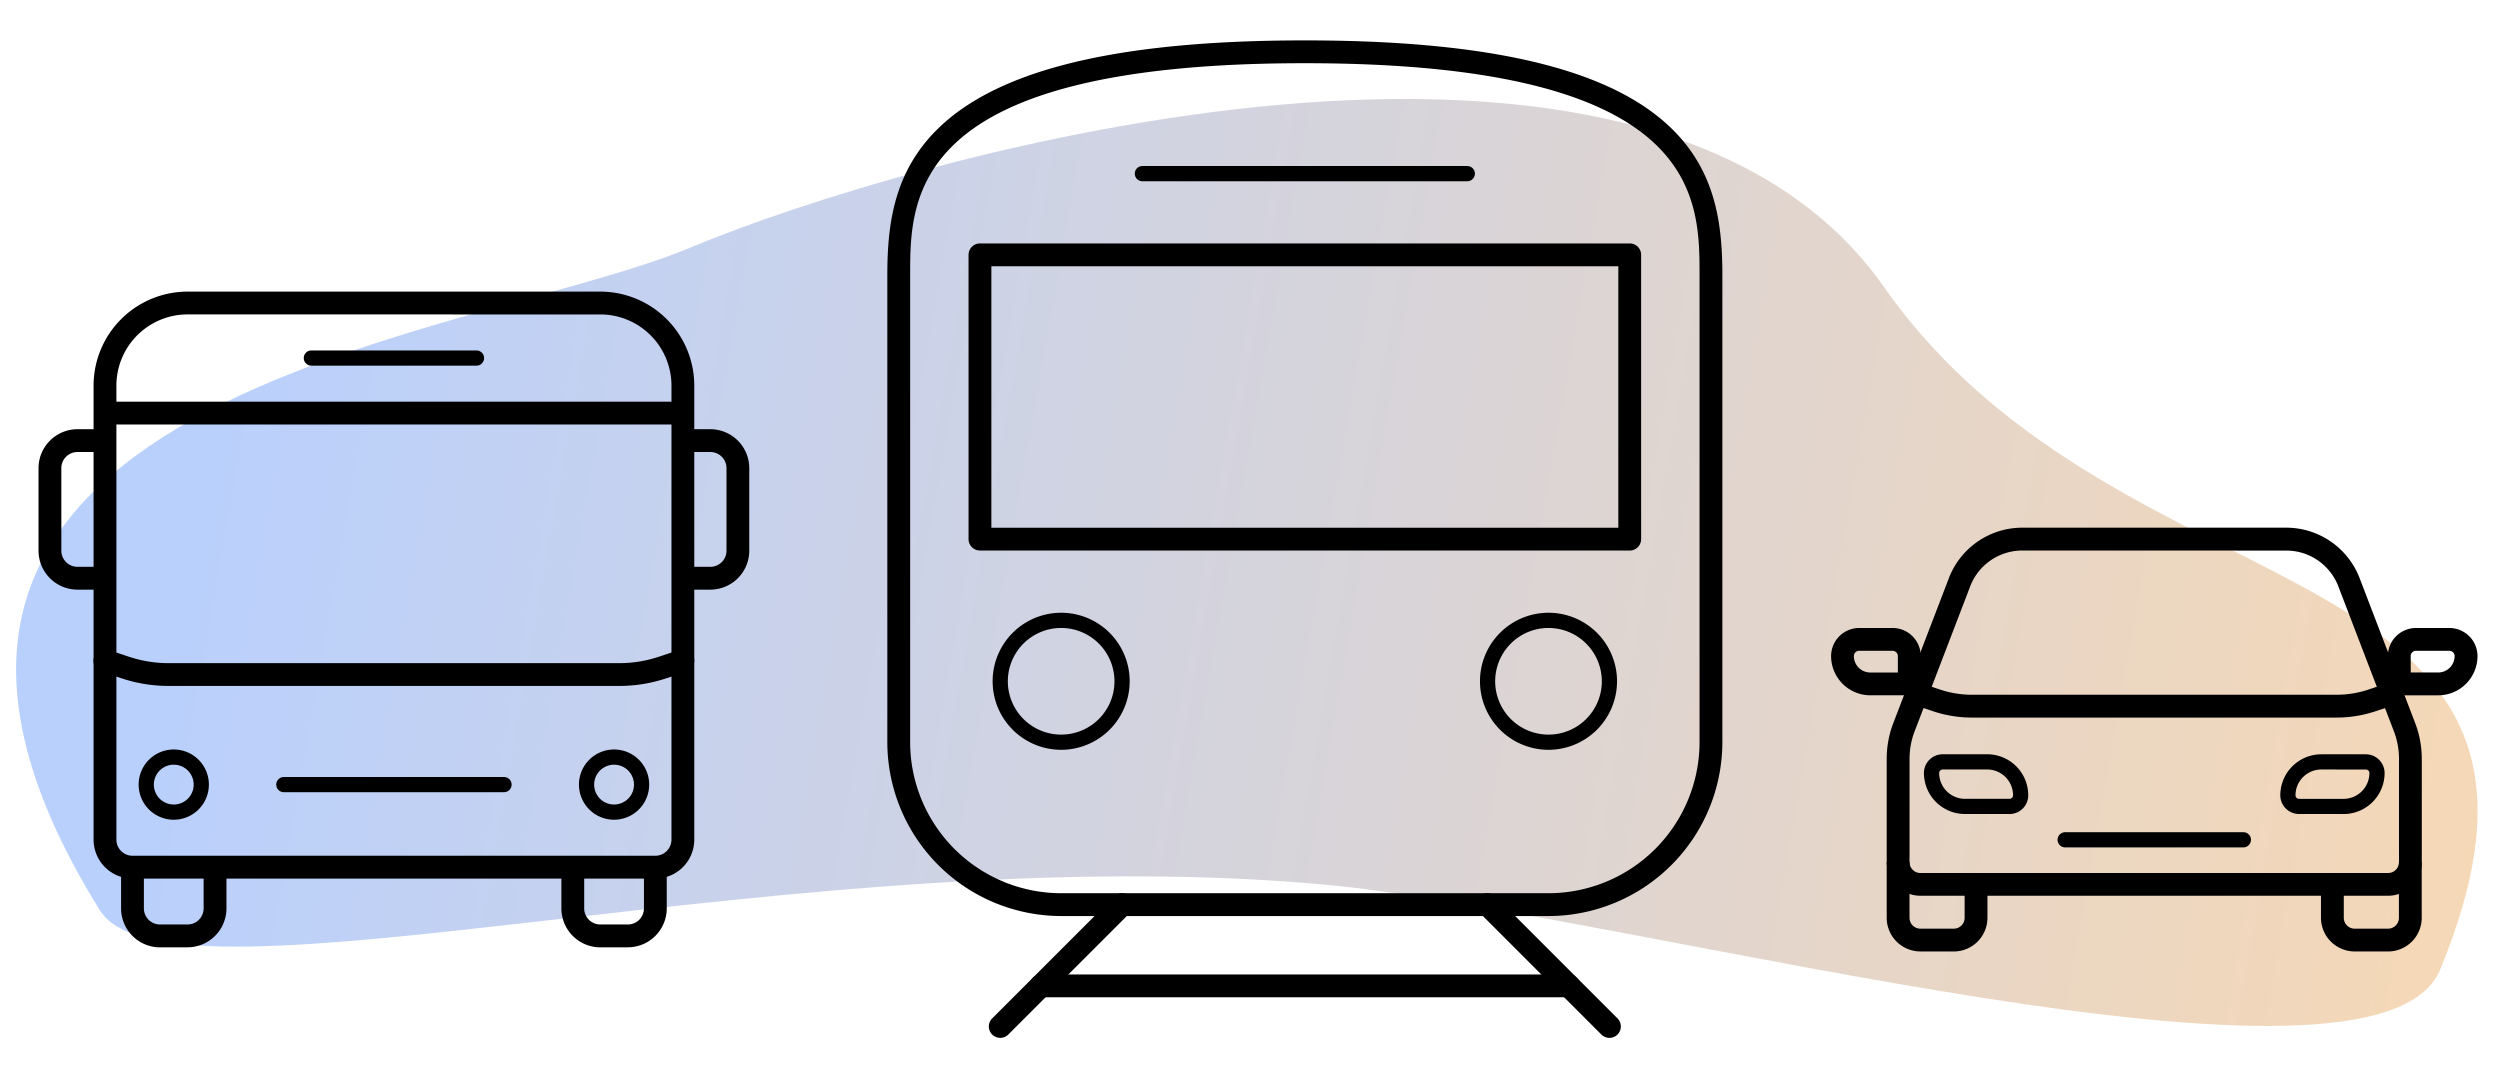 <svg viewBox="7.435 40.3 191.35 82.165" xmlns:xlink="http://www.w3.org/1999/xlink" xmlns="http://www.w3.org/2000/svg" style="max-height: 500px" width="191.35" height="82.165">
  <defs>
    <linearGradient gradientUnits="objectBoundingBox" y2="0.913" x2="0.063" y1="0.044" x1="0.764" id="linear-gradient">
      <stop stop-color="#b9d0fd" offset="0"/>
      <stop stop-color="#f7d8b4" offset="1"/>
    </linearGradient>
    <clipPath id="clip-path">
      <rect height="76.347" width="186.678" data-name="Rectangle 1118" id="Rectangle_1118"/>
    </clipPath>
  </defs>
  <path fill="url(#linear-gradient)" transform="matrix(-0.545, -0.839, 0.839, -0.545, 64.888, 123.94)" d="M4.446,106.293c31.85-1.129,48.981-56.8,52.29-74.948S85.346-33.244,38.779-34.147c-10.169,0-24.533,48.682-49.974,80.436-14.862,18.3-58.644,56.91-51.282,67.281C-42.323,142.717-27.4,107.422,4.446,106.293Z" data-name="Path 1139" id="Path_1139"/>
  <g transform="translate(10.384 43.392)" data-name="Group 1186" id="Group_1186">
    <g clip-path="url(#clip-path)" data-name="Group 1186" id="Group_1186-2">
      <path transform="translate(-101.541 -26.774)" d="M281.379,92.243h-35.8A2.581,2.581,0,0,1,243,89.665v-7.9a7.664,7.664,0,0,1,.46-2.619l4.306-11.232a6.022,6.022,0,0,1,5.59-3.844H273.6a6.021,6.021,0,0,1,5.59,3.844l4.3,11.217a7.7,7.7,0,0,1,.465,2.634v7.9a2.58,2.58,0,0,1-2.578,2.578M253.358,65.82a4.266,4.266,0,0,0-3.96,2.723l-4.3,11.218a5.907,5.907,0,0,0-.35,2.009v7.9a.832.832,0,0,0,.832.831h35.8a.832.832,0,0,0,.831-.831v-7.9a5.926,5.926,0,0,0-.355-2.024l-4.294-11.2a4.266,4.266,0,0,0-3.96-2.723Z" data-name="Path 1234" id="Path_1234"/>
      <path transform="translate(-101.541 -45.143)" d="M248.137,114.875H245.58A2.581,2.581,0,0,1,243,112.3v-4.262h1.746V112.3a.833.833,0,0,0,.831.831h2.557a.832.832,0,0,0,.831-.831V109.74h1.746V112.3a2.58,2.58,0,0,1-2.578,2.578" data-name="Path 1235" id="Path_1235"/>
      <path transform="translate(-125.402 -45.143)" d="M305.24,114.875h-2.557A2.581,2.581,0,0,1,300.1,112.3V109.74h1.746V112.3a.833.833,0,0,0,.831.831h2.557a.832.832,0,0,0,.831-.831v-4.262h1.746V112.3a2.58,2.58,0,0,1-2.578,2.578" data-name="Path 1236" id="Path_1236"/>
      <path transform="translate(-102.764 -35.339)" d="M278.662,87.17H250.744a9.372,9.372,0,0,1-2.972-.483l-1.245-.414a.873.873,0,0,1,.552-1.657l1.245.415a7.642,7.642,0,0,0,2.419.392h27.918a7.635,7.635,0,0,0,2.419-.392l1.245-.415a.873.873,0,1,1,.552,1.657l-1.245.415a9.381,9.381,0,0,1-2.971.482" data-name="Path 1237" id="Path_1237"/>
      <path transform="translate(-103.585 -39.219)" d="M254.443,98.431h-3.41a3.143,3.143,0,0,1-3.139-3.139,1.436,1.436,0,0,1,1.434-1.434h3.41A3.143,3.143,0,0,1,255.878,97a1.436,1.436,0,0,1-1.434,1.434m-5.114-3.41a.27.27,0,0,0-.27.27,1.977,1.977,0,0,0,1.975,1.975h3.41a.271.271,0,0,0,.27-.27,1.977,1.977,0,0,0-1.975-1.975Z" data-name="Path 1238" id="Path_1238"/>
      <path transform="translate(-110.927 -43.502)" d="M279.685,105.27H266.047a.582.582,0,1,1,0-1.164h13.638a.582.582,0,1,1,0,1.164" data-name="Path 1239" id="Path_1239"/>
      <path transform="translate(-123.163 -39.219)" d="M299.593,98.431h-3.41A1.437,1.437,0,0,1,294.748,97a3.143,3.143,0,0,1,3.139-3.139h3.41a1.436,1.436,0,0,1,1.434,1.434,3.143,3.143,0,0,1-3.139,3.139m-1.705-3.41A1.977,1.977,0,0,0,295.912,97a.271.271,0,0,0,.271.27h3.41a1.977,1.977,0,0,0,1.975-1.975.27.27,0,0,0-.27-.27Z" data-name="Path 1240" id="Path_1240"/>
      <path transform="translate(-98.482 -32.28)" d="M242.542,82.406h-3.857a3.007,3.007,0,0,1-3-3,2.154,2.154,0,0,1,2.152-2.152h2.557a2.154,2.154,0,0,1,2.152,2.152ZM237.833,79a.405.405,0,0,0-.405.405,1.259,1.259,0,0,0,1.257,1.257h2.11V79.4A.406.406,0,0,0,240.39,79Z" data-name="Path 1241" id="Path_1241"/>
      <path transform="translate(-129.073 -32.28)" d="M312.747,82.407H308.89v-3a2.154,2.154,0,0,1,2.152-2.152H313.6a2.155,2.155,0,0,1,2.152,2.152,3.007,3.007,0,0,1-3,3m-2.11-1.746h2.11A1.259,1.259,0,0,0,314,79.4.406.406,0,0,0,313.6,79h-2.557a.405.405,0,0,0-.405.405Z" data-name="Path 1242" id="Path_1242"/>
      <path transform="translate(-46.633 0)" d="M162.207,67.022h-37.3A13.322,13.322,0,0,1,111.6,53.715V17.969c0-4.212.58-8.584,4.789-12.028C121.272,1.943,130.159,0,143.557,0s22.284,1.943,27.168,5.941c4.208,3.444,4.789,7.816,4.789,12.028V53.715a13.322,13.322,0,0,1-13.307,13.307M143.557,1.746c-30.21,0-30.21,10.155-30.21,16.223V53.715a11.573,11.573,0,0,0,11.56,11.56h37.3a11.573,11.573,0,0,0,11.56-11.56V17.969c0-6.068,0-16.223-30.211-16.223" data-name="Path 1243" id="Path_1243"/>
      <path transform="translate(-52.42 -31.445)" d="M130.693,85.743a5.245,5.245,0,1,1,5.244-5.245,5.251,5.251,0,0,1-5.244,5.245m0-9.325a4.081,4.081,0,1,0,4.08,4.08,4.085,4.085,0,0,0-4.08-4.08" data-name="Path 1244" id="Path_1244"/>
      <path transform="translate(-79.194 -31.445)" d="M194.768,85.743a5.245,5.245,0,1,1,5.245-5.245,5.251,5.251,0,0,1-5.245,5.245m0-9.325a4.081,4.081,0,1,0,4.08,4.08,4.085,4.085,0,0,0-4.08-4.08" data-name="Path 1245" id="Path_1245"/>
      <path transform="translate(-52.211 -46.854)" d="M125.822,123.2a.873.873,0,0,1-.618-1.491l9.325-9.325a.873.873,0,0,1,1.235,1.235l-9.325,9.325a.87.87,0,0,1-.618.256" data-name="Path 1246" id="Path_1246"/>
      <path transform="translate(-78.985 -46.854)" d="M199.222,123.2a.87.87,0,0,1-.618-.256l-9.325-9.325a.873.873,0,0,1,1.235-1.235l9.325,9.325a.873.873,0,0,1-.618,1.491" data-name="Path 1247" id="Path_1247"/>
      <path transform="translate(-51.095 -11.156)" d="M172.886,50.2H123.152a.873.873,0,0,1-.873-.873V27.57a.873.873,0,0,1,.873-.873h49.733a.873.873,0,0,1,.873.873V49.329a.873.873,0,0,1-.873.873m-48.86-1.746h47.988V28.443H124.025Z" data-name="Path 1248" id="Path_1248"/>
      <path transform="translate(-60.229 -6.902)" d="M169.586,17.682H144.719a.582.582,0,0,1,0-1.164h24.867a.582.582,0,0,1,0,1.164" data-name="Path 1249" id="Path_1249"/>
      <path transform="translate(-54.442 -51.317)" d="M171.57,124.555H131.161a.873.873,0,1,1,0-1.746H171.57a.873.873,0,0,1,0,1.746" data-name="Path 1250" id="Path_1250"/>
      <path transform="translate(-14.572 -17.034)" d="M48.093,41.93H35.455a.582.582,0,1,1,0-1.164H48.093a.582.582,0,1,1,0,1.164" data-name="Path 1251" id="Path_1251"/>
      <rect transform="translate(5.086 27.653)" height="1.746" width="44.232" data-name="Rectangle 1117" id="Rectangle_1117"/>
      <path transform="translate(-13.06 -40.469)" d="M48.687,98.012H31.837a.582.582,0,1,1,0-1.164h16.85a.582.582,0,0,1,0,1.164" data-name="Path 1252" id="Path_1252"/>
      <path transform="translate(-28.726 -45.423)" d="M73.832,114.842H71.725a2.983,2.983,0,0,1-2.979-2.979V108.7h1.746v3.159a1.234,1.234,0,0,0,1.233,1.233h2.106a1.234,1.234,0,0,0,1.233-1.233V108.7h1.746v3.159a2.983,2.983,0,0,1-2.979,2.979" data-name="Path 1253" id="Path_1253"/>
      <path transform="translate(-4.536 -45.423)" d="M15.941,114.842H13.834a2.983,2.983,0,0,1-2.979-2.979V108.7H12.6v3.159a1.234,1.234,0,0,0,1.233,1.233h2.106a1.234,1.234,0,0,0,1.233-1.233V108.7H18.92v3.159a2.983,2.983,0,0,1-2.979,2.979" data-name="Path 1254" id="Path_1254"/>
      <path transform="translate(-5.501 -38.957)" d="M15.852,98.607a2.688,2.688,0,1,1,2.688-2.688,2.691,2.691,0,0,1-2.688,2.688m0-4.212a1.524,1.524,0,1,0,1.524,1.524,1.525,1.525,0,0,0-1.524-1.524" data-name="Path 1255" id="Path_1255"/>
      <path transform="translate(-29.691 -38.957)" d="M73.743,98.607a2.688,2.688,0,1,1,2.688-2.688,2.691,2.691,0,0,1-2.688,2.688m0-4.212a1.524,1.524,0,1,0,1.524,1.524,1.525,1.525,0,0,0-1.524-1.524" data-name="Path 1256" id="Path_1256"/>
      <path transform="translate(-3.024 -13.802)" d="M50.236,77.956H10.216a2.982,2.982,0,0,1-2.979-2.979V40.222a7.2,7.2,0,0,1,7.192-7.192H46.023a7.2,7.2,0,0,1,7.192,7.192V74.976a2.982,2.982,0,0,1-2.979,2.979M14.429,34.776a5.451,5.451,0,0,0-5.445,5.445V74.976a1.234,1.234,0,0,0,1.233,1.233H50.236a1.234,1.234,0,0,0,1.233-1.233V40.222a5.451,5.451,0,0,0-5.445-5.445Z" data-name="Path 1257" id="Path_1257"/>
      <path transform="translate(0 -21.361)" d="M5.086,63.4H2.979A2.983,2.983,0,0,1,0,60.42V54.1a2.983,2.983,0,0,1,2.979-2.979H5.086v1.746H2.979A1.234,1.234,0,0,0,1.746,54.1V60.42a1.234,1.234,0,0,0,1.233,1.233H5.086Z" data-name="Path 1258" id="Path_1258"/>
      <path transform="translate(-35.4 -21.361)" d="M86.824,63.4H84.718V61.653h2.106a1.234,1.234,0,0,0,1.233-1.233V54.1a1.234,1.234,0,0,0-1.233-1.233H84.718V51.121h2.106A2.983,2.983,0,0,1,89.8,54.1V60.42A2.983,2.983,0,0,1,86.824,63.4" data-name="Path 1259" id="Path_1259"/>
      <path transform="translate(-3.023 -33.456)" d="M47.473,82.865h-34.5a11.367,11.367,0,0,1-3.606-.586l-1.538-.512a.873.873,0,0,1,.552-1.657l1.539.512a9.637,9.637,0,0,0,3.054.5h34.5a9.641,9.641,0,0,0,3.054-.5l1.538-.512a.873.873,0,0,1,.552,1.657l-1.538.512a11.364,11.364,0,0,1-3.606.586" data-name="Path 1260" id="Path_1260"/>
    </g>
  </g>
</svg>
